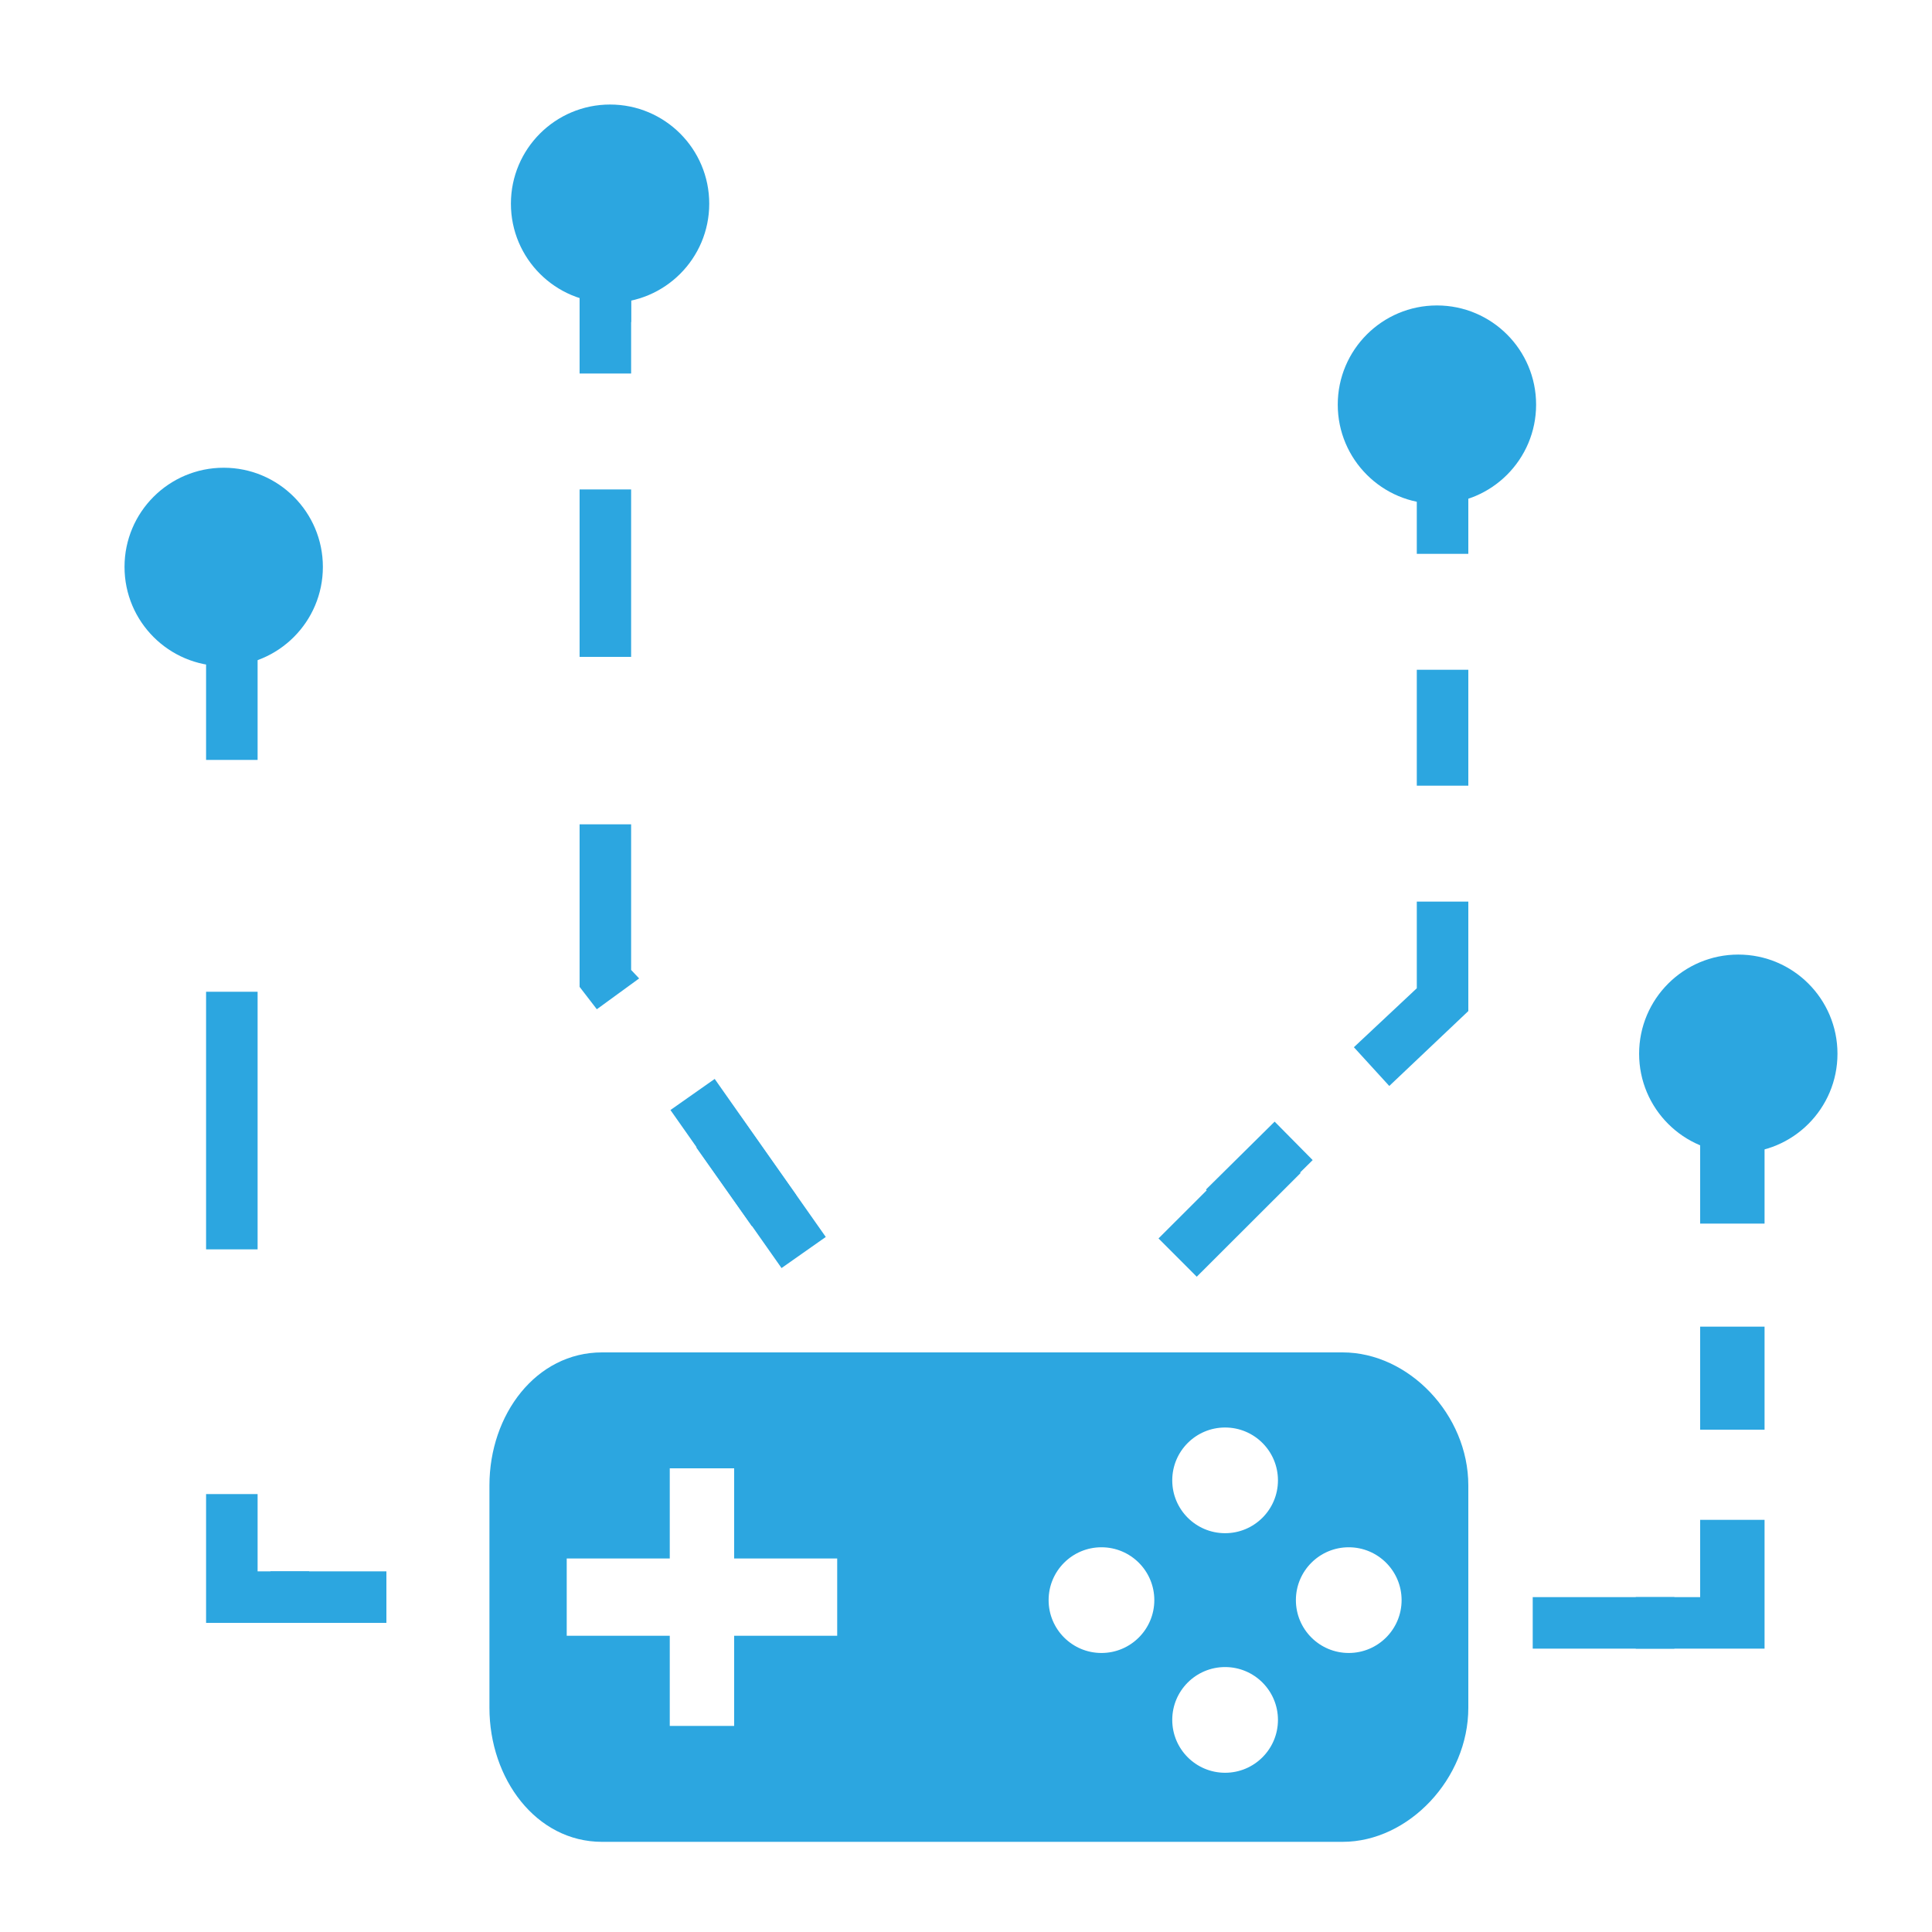 <?xml version="1.0" encoding="utf-8"?>
<!-- Generator: Adobe Illustrator 16.0.0, SVG Export Plug-In . SVG Version: 6.00 Build 0)  -->
<!DOCTYPE svg PUBLIC "-//W3C//DTD SVG 1.1//EN" "http://www.w3.org/Graphics/SVG/1.1/DTD/svg11.dtd">
<svg version="1.1" id="圖層_1" xmlns="http://www.w3.org/2000/svg" xmlns:xlink="http://www.w3.org/1999/xlink" x="0px" y="0px"
	 width="150px" height="150px" viewBox="0 0 150 150" enable-background="new 0 0 150 150" xml:space="preserve">
<g>
	<circle fill="#2CA6E0" cx="17.368" cy="44.015" r="7.7"/>
	<circle fill="#2CA6E0" cx="47.366" cy="15.815" r="7.699"/>
	<circle fill="#2CA6E0" cx="111.563" cy="31.415" r="7.7"/>
	<circle fill="#2CA6E0" cx="134.961" cy="81.813" r="7.7"/>
	<g>
		<polygon fill="#2CA6E0" points="137,128 127,128 127,124 132,124 132,118 137,118 		"/>
	</g>
	<g>
		<rect x="132" y="103" fill="#2CA6E0" width="5" height="8"/>
	</g>
	<g>
		<rect x="132" y="87" fill="#2CA6E0" width="5" height="8"/>
	</g>
	<g>
		<polygon fill="#2CA6E0" points="24,126 16,126 16,116 20,116 20,122 24,122 		"/>
	</g>
	<g>
		<rect x="16" y="77" fill="#2CA6E0" width="4" height="20"/>
	</g>
	<g>
		<rect x="16" y="51" fill="#2CA6E0" width="4" height="8"/>
	</g>
	<g>
		<g>
			
				<rect x="95.682" y="87.479" transform="matrix(0.703 0.711 -0.711 0.703 93.896 -42.445)" fill="#2CA6E0" width="4.2" height="7.5"/>
		</g>
		<g>
			<polygon fill="#2CA6E0" points="107.863,84.314 105.115,81.306 110,76.728 110,70 114,70 114,78.499 			"/>
		</g>
		<g>
			<rect x="110" y="52" fill="#2CA6E0" width="4" height="9"/>
		</g>
		<g>
			<rect x="110" y="36" fill="#2CA6E0" width="4" height="7"/>
		</g>
	</g>
	<g>
		<g>
			<rect x="45" y="17" fill="#2CA6E0" width="4" height="8"/>
		</g>
		<g>
			<path fill="#2CA6E0" d="M46.338,78.358L45,76.621V64h4v11.307l0.623,0.658L46.338,78.358z M49,51h-4V38h4V51z"/>
		</g>
		<g>
			
				<rect x="54.154" y="88.799" transform="matrix(0.577 0.817 -0.817 0.577 98.79 -8.819)" fill="#2CA6E0" width="7.499" height="4.199"/>
		</g>
	</g>
	<g>
		<rect x="21" y="122" fill="#2CA6E0" width="9" height="4"/>
	</g>
	<g>
		<rect x="119" y="124" fill="#2CA6E0" width="11" height="4"/>
	</g>
	<g>
		
			<rect x="50.526" y="89.001" transform="matrix(0.575 0.818 -0.818 0.575 99.239 -8.738)" fill="#2CA6E0" width="14.999" height="4.199"/>
	</g>
	<g>
		
			<rect x="93.392" y="87.842" transform="matrix(0.707 0.708 -0.708 0.707 94.175 -40.127)" fill="#2CA6E0" width="4.199" height="11.39"/>
	</g>
	<g>
		<rect x="45" y="20" fill="#2CA6E0" width="4" height="9"/>
	</g>
	<path fill="#2CA6E0" d="M104.241,105H46.74c-5.121,0-8.74,4.823-8.74,10.326v17.271C38,138.099,41.619,143,46.74,143h57.501
		c5.122,0,9.759-4.901,9.759-10.403v-17.271C114,109.823,109.363,105,104.241,105z M65,127h-8v7h-5v-7h-8v-6h8v-7h5v7h8V127z
		 M85.517,128.337c-2.267,0-4.103-1.838-4.103-4.103c0-2.267,1.836-4.104,4.103-4.104s4.104,1.837,4.104,4.104
		C89.62,126.499,87.783,128.337,85.517,128.337z M95.117,137.637c-2.267,0-4.104-1.838-4.104-4.104s1.838-4.103,4.104-4.103
		c2.265,0,4.103,1.837,4.103,4.103S97.382,137.637,95.117,137.637z M95.117,119.037c-2.267,0-4.104-1.837-4.104-4.103
		c0-2.267,1.838-4.103,4.104-4.103c2.265,0,4.103,1.836,4.103,4.103C99.22,117.2,97.382,119.037,95.117,119.037z M104.716,128.337
		c-2.267,0-4.103-1.838-4.103-4.103c0-2.267,1.836-4.104,4.103-4.104s4.104,1.837,4.104,4.104
		C108.82,126.499,106.982,128.337,104.716,128.337z"/>
</g>
</svg>
